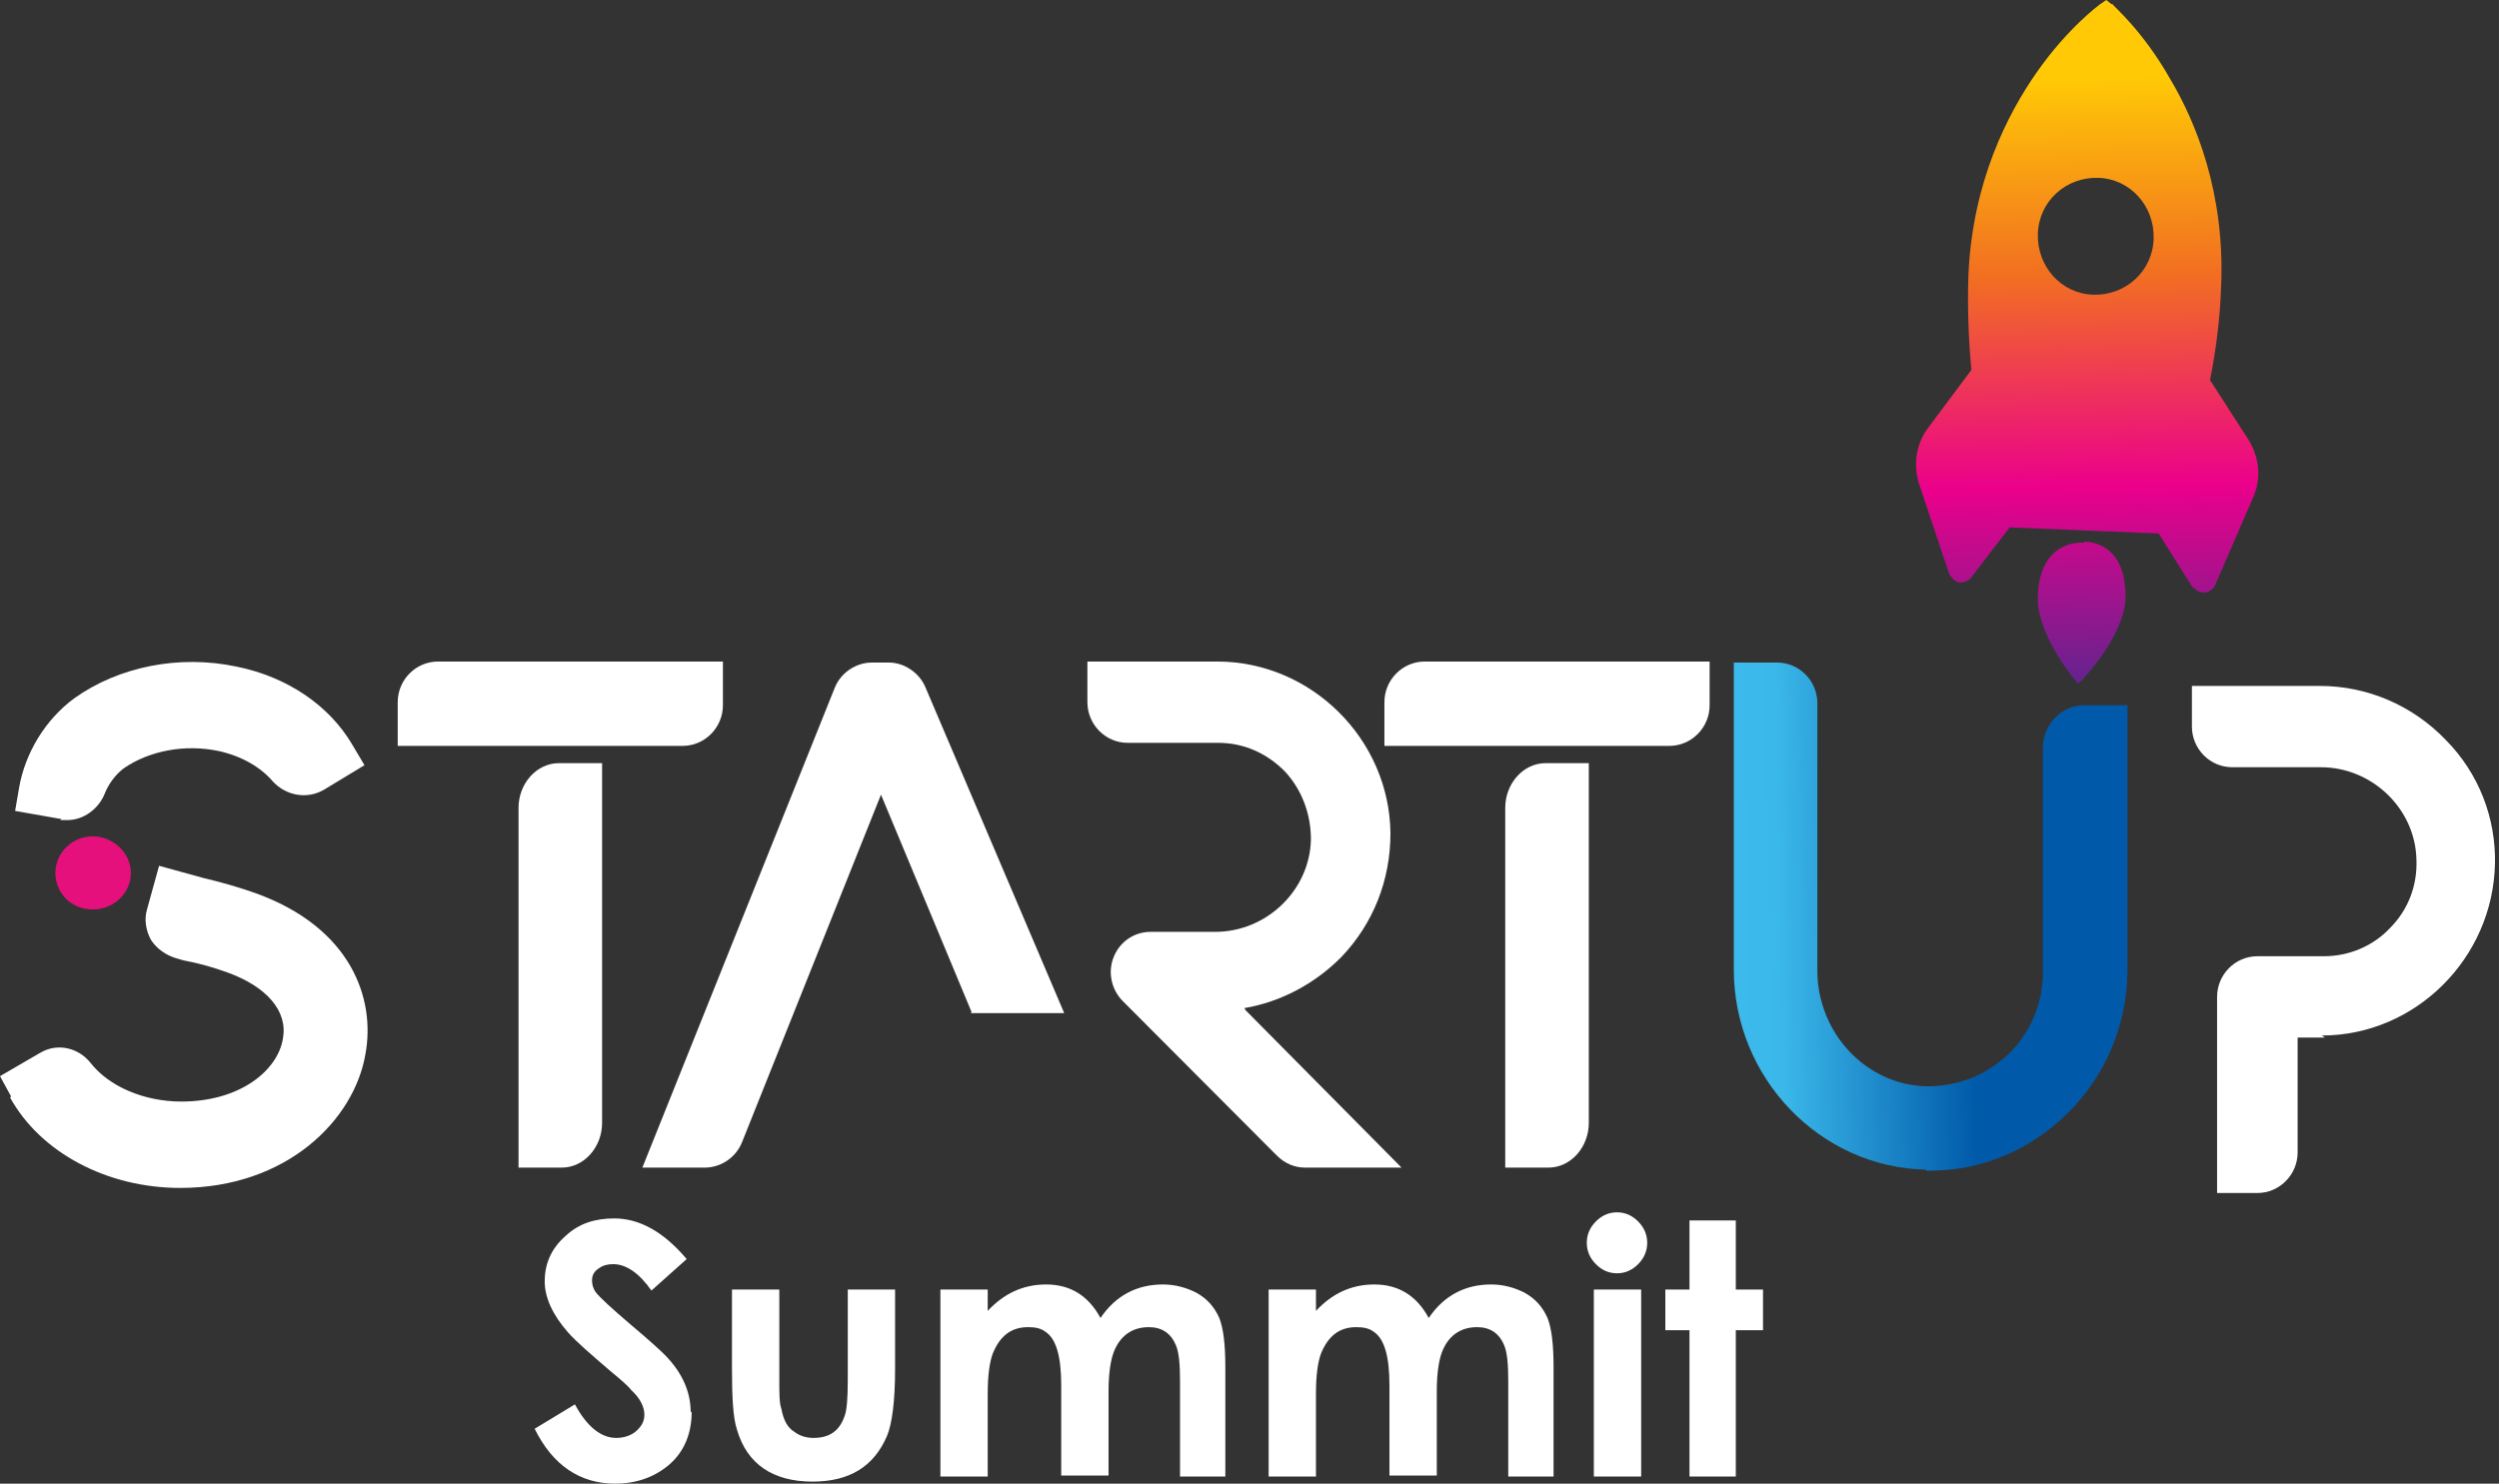 <svg width="293" height="174" viewBox="0 0 293 174" fill="none" xmlns="http://www.w3.org/2000/svg">
<rect x="0" y="0" width="293" height="174" fill="#333333" stroke="none"/>
<g clip-path="url(#clip0_1709_544)">
<path d="M15.347 102.374C15.347 104.757 13.34 106.664 10.861 106.664C8.382 106.664 6.493 104.757 6.493 102.374C6.493 99.99 8.5 98.084 10.861 98.084C13.222 98.084 15.347 99.99 15.347 102.374Z" fill="#E5107B"/>
<path d="M1.299 128.593L0 126.21L4.722 123.468C6.729 122.277 9.208 122.873 10.624 124.66C12.749 127.401 16.881 129.189 21.249 129.189C28.214 129.189 32.582 125.494 33.172 121.8C33.762 118.582 31.283 115.722 26.679 114.053C25.027 113.457 23.374 112.981 21.485 112.623L20.659 112.385C19.478 112.027 18.416 111.312 17.707 110.24C17.117 109.167 16.881 107.856 17.235 106.664L18.652 101.54L21.249 102.255C22.075 102.493 23.02 102.731 23.846 102.97C25.853 103.447 27.978 104.042 29.985 104.757C41.199 108.81 44.033 117.152 42.852 123.588C41.554 131.334 33.644 139.319 21.131 139.319C12.513 139.319 4.722 135.148 1.181 128.712L1.299 128.593ZM7.201 96.058L1.771 95.104L2.243 92.363C2.951 88.311 5.312 84.378 8.736 81.875C13.93 78.181 21.013 76.751 27.742 78.181C33.644 79.373 38.602 82.71 41.318 87.358L42.734 89.741L38.012 92.601C36.005 93.793 33.526 93.316 31.991 91.648C30.575 89.979 28.332 88.668 25.617 88.073C21.603 87.238 17.471 88.073 14.52 90.099C13.576 90.814 12.749 91.886 12.277 93.078C11.569 94.866 9.798 96.177 7.909 96.177C7.673 96.177 7.437 96.177 7.083 96.177L7.201 96.058Z" fill="white"/>
<path d="M80.038 87.477H46.63V82.352C46.63 79.73 48.755 77.585 51.352 77.585H84.76V82.71C84.76 85.332 82.635 87.477 80.038 87.477ZM65.518 89.503H70.594V131.692C70.594 134.552 68.469 136.936 65.872 136.936H60.796V94.747C60.796 91.886 62.921 89.503 65.518 89.503Z" fill="white"/>
<path d="M113.8 118.821H124.778L108.487 80.564C107.779 78.896 106.008 77.704 104.238 77.704H102.231C100.342 77.704 98.571 78.896 97.863 80.684L75.315 136.936H82.635C84.523 136.936 86.294 135.744 87.002 133.956L103.293 93.197L113.918 118.701L113.8 118.821Z" fill="white"/>
<path d="M146.028 118.463L164.326 136.936H152.993C151.812 136.936 150.632 136.459 149.688 135.506L131.626 117.39C130.327 116.079 129.855 114.053 130.563 112.266C131.272 110.478 132.924 109.286 134.931 109.286H142.486C148.507 109.286 153.583 104.4 153.701 98.441C153.701 95.462 152.639 92.601 150.632 90.456C148.507 88.311 145.792 87.119 142.841 87.119H132.216C129.619 87.119 127.494 84.974 127.494 82.352V77.585H142.723C153.701 77.585 162.909 86.642 163.027 97.726C163.027 103.208 161.02 108.333 157.243 112.266C154.173 115.364 150.16 117.51 145.91 118.225L146.028 118.463Z" fill="white"/>
<path d="M225.83 137.174C213.435 136.936 203.282 126.448 203.282 113.696V77.704H208.358C210.955 77.704 213.08 79.849 213.08 82.471V113.815C213.08 121.204 218.865 127.282 225.948 127.401C229.607 127.401 232.913 126.09 235.51 123.588C238.107 121.085 239.524 117.629 239.524 114.053V87.477C239.642 84.855 241.767 82.71 244.364 82.71H249.44V114.053C249.322 120.37 246.843 126.21 242.357 130.619C237.989 134.91 232.323 137.293 226.302 137.293H225.83V137.174Z" fill="url(#paint0_linear_1709_544)"/>
<path d="M272.578 121.681H269.39V135.148C269.39 137.77 267.265 139.915 264.668 139.915H259.946V116.914C259.946 114.292 262.071 112.147 264.668 112.147H272.46C275.411 112.147 278.244 110.955 280.251 108.81C282.376 106.664 283.438 103.804 283.32 100.825C283.202 94.866 278.126 89.98 272.105 89.98H261.717C259.12 89.98 256.995 87.834 256.995 85.212V80.445H271.987C277.536 80.445 282.848 82.71 286.744 86.762C290.639 90.695 292.646 95.939 292.528 101.301C292.292 112.385 283.202 121.443 272.224 121.443L272.578 121.681Z" fill="white"/>
<path d="M195.726 87.477H162.318V82.352C162.318 79.73 164.443 77.585 167.04 77.585H200.448V82.71C200.448 85.332 198.324 87.477 195.726 87.477ZM181.206 89.503H186.282V131.692C186.282 134.552 184.158 136.936 181.561 136.936H176.484V94.747C176.484 91.886 178.609 89.503 181.206 89.503Z" fill="white"/>
<path d="M81.1 165.538C81.1 168.041 80.274 170.186 78.503 171.736C76.851 173.166 74.726 174 72.129 174C67.997 174 64.809 171.855 62.685 167.564L67.407 164.704C68.823 167.326 70.476 168.637 72.247 168.637C73.073 168.637 73.899 168.399 74.49 167.922C75.198 167.326 75.552 166.73 75.552 165.896C75.552 165.062 75.08 163.989 74.017 163.036C73.663 162.559 72.837 161.844 71.538 160.771C69.177 158.745 67.525 157.315 66.58 156.242C64.809 154.216 63.865 152.19 63.865 150.284C63.865 148.138 64.691 146.351 66.344 144.921C67.879 143.49 69.768 142.895 72.01 142.895C74.962 142.895 77.795 144.444 80.51 147.662L76.378 151.356C74.962 149.33 73.427 148.258 71.892 148.258C71.302 148.258 70.712 148.377 70.24 148.734C69.65 149.092 69.413 149.569 69.413 150.164C69.413 150.641 69.531 151.118 69.886 151.595C70.358 152.19 71.774 153.501 74.017 155.408C76.142 157.196 77.441 158.388 77.913 158.864C80.038 161.01 80.982 163.274 80.982 165.658L81.1 165.538Z" fill="white"/>
<path d="M104.946 160.533C104.946 164.347 104.592 166.969 104.002 168.399C102.467 171.974 99.634 173.762 95.266 173.762C90.662 173.762 87.593 171.736 86.412 167.684C85.94 166.254 85.822 163.87 85.822 160.414V151.237H91.371V161.844C91.371 163.393 91.371 164.585 91.607 165.181C91.843 166.492 92.315 167.446 93.141 167.922C93.732 168.399 94.558 168.637 95.384 168.637C97.273 168.637 98.454 167.803 99.044 166.015C99.28 165.42 99.398 163.989 99.398 161.963V151.237H104.946V160.533Z" fill="white"/>
<path d="M143.903 173.166H138.355V161.963C138.355 160.056 138.237 158.626 137.882 157.792C137.292 156.362 136.23 155.647 134.695 155.647C132.688 155.647 131.272 156.719 130.563 158.626C130.209 159.579 129.973 161.129 129.973 163.155V173.047H124.425V162.44C124.425 159.103 123.835 157.077 122.654 156.242C122.064 155.766 121.355 155.647 120.529 155.647C118.522 155.647 117.224 156.719 116.397 158.745C116.043 159.699 115.807 161.248 115.807 163.393V173.166H110.259V151.237H115.807V153.74C117.696 151.714 119.939 150.641 122.654 150.641C125.487 150.641 127.612 151.952 129.029 154.574C130.799 151.952 133.279 150.641 136.348 150.641C137.764 150.641 139.063 150.999 140.243 151.595C141.542 152.31 142.368 153.263 142.959 154.574C143.431 155.766 143.667 157.673 143.667 160.295V173.166H143.903Z" fill="white"/>
<path d="M182.387 173.166H176.839V161.963C176.839 160.056 176.721 158.626 176.367 157.792C175.777 156.362 174.714 155.647 173.18 155.647C171.173 155.647 169.756 156.719 169.048 158.626C168.694 159.579 168.458 161.129 168.458 163.155V173.047H162.909V162.44C162.909 159.103 162.319 157.077 161.138 156.242C160.548 155.766 159.84 155.647 159.014 155.647C157.007 155.647 155.708 156.719 154.882 158.745C154.528 159.699 154.292 161.248 154.292 163.393V173.166H148.743V151.237H154.292V153.74C156.18 151.714 158.423 150.641 161.138 150.641C163.972 150.641 166.097 151.952 167.513 154.574C169.284 151.952 171.763 150.641 174.832 150.641C176.249 150.641 177.547 150.999 178.728 151.595C180.026 152.31 180.853 153.263 181.443 154.574C181.915 155.766 182.151 157.673 182.151 160.295V173.166H182.387Z" fill="white"/>
<path d="M193.13 145.755C193.13 146.708 192.776 147.543 192.067 148.258C191.359 148.973 190.533 149.33 189.588 149.33C188.644 149.33 187.818 148.973 187.109 148.258C186.401 147.543 186.047 146.708 186.047 145.755C186.047 144.802 186.401 143.967 187.109 143.252C187.818 142.537 188.644 142.18 189.588 142.18C190.533 142.18 191.359 142.537 192.067 143.252C192.776 143.967 193.13 144.802 193.13 145.755ZM192.422 173.166H186.873V151.237H192.422V173.166Z" fill="white"/>
<path d="M206.706 156.005H203.518V173.166H198.088V156.005H195.255V151.237H198.088V143.133H203.518V151.237H206.706V156.005Z" fill="white"/>
<path d="M244.364 63.641C241.176 63.522 239.051 65.786 238.933 69.838C238.697 74.129 242.947 79.373 243.183 79.611L243.655 80.207L244.246 79.611C244.246 79.611 249.086 74.486 249.204 70.196C249.322 66.144 247.551 63.641 244.364 63.522V63.641Z" fill="url(#paint1_linear_1709_544)"/>
<path d="M247.551 0.477L246.961 0L246.253 0.477C246.253 0.477 242.475 3.218 238.815 8.462C235.392 13.348 231.26 21.333 230.788 32.297C230.67 35.992 230.788 39.686 231.142 43.381L226.066 50.174C224.649 52.081 224.295 54.464 225.004 56.729L228.545 67.336C228.545 67.336 229.135 68.289 229.726 68.289C229.726 68.289 229.844 68.289 229.962 68.289C230.434 68.289 230.906 68.051 231.142 67.693L235.628 61.853L253.099 62.569L256.995 68.766C256.995 68.766 257.703 69.481 258.176 69.481C258.176 69.481 258.176 69.481 258.412 69.481C259.002 69.481 259.474 69.123 259.71 68.647L264.196 58.278C265.141 56.133 264.904 53.749 263.724 51.723L259.12 44.573C259.828 40.997 260.301 37.303 260.419 33.608C260.891 22.644 257.467 14.301 254.398 9.177C251.211 3.575 247.787 0.715 247.669 0.477H247.551ZM252.509 28.007C252.391 31.82 249.204 34.681 245.426 34.562C241.649 34.443 238.815 31.225 238.933 27.411C239.052 23.597 242.239 20.737 246.016 20.856C249.794 20.975 252.627 24.193 252.509 28.007Z" fill="url(#paint2_linear_1709_544)"/>
</g>
<defs>
<linearGradient id="paint0_linear_1709_544" x1="231.26" y1="107.141" x2="147.444" y2="108.661" gradientUnits="userSpaceOnUse">
<stop stop-color="#005AA9"/>
<stop offset="0.27" stop-color="#3BB8EA"/>
<stop offset="0.71" stop-color="#44C7F4"/>
</linearGradient>
<linearGradient id="paint1_linear_1709_544" x1="242.947" y1="8.938" x2="244.391" y2="89.264" gradientUnits="userSpaceOnUse">
<stop stop-color="#FFCA05"/>
<stop offset="0.29" stop-color="#F26F21"/>
<stop offset="0.6" stop-color="#EB008B"/>
<stop offset="1" stop-color="#2E3191"/>
</linearGradient>
<linearGradient id="paint2_linear_1709_544" x1="243.774" y1="8.938" x2="245.217" y2="89.264" gradientUnits="userSpaceOnUse">
<stop stop-color="#FFCA05"/>
<stop offset="0.29" stop-color="#F26F21"/>
<stop offset="0.6" stop-color="#EB008B"/>
<stop offset="1" stop-color="#2E3191"/>
</linearGradient>
<clipPath id="clip0_1709_544">
<rect width="293" height="174" fill="white"/>
</clipPath>
</defs>
</svg>
